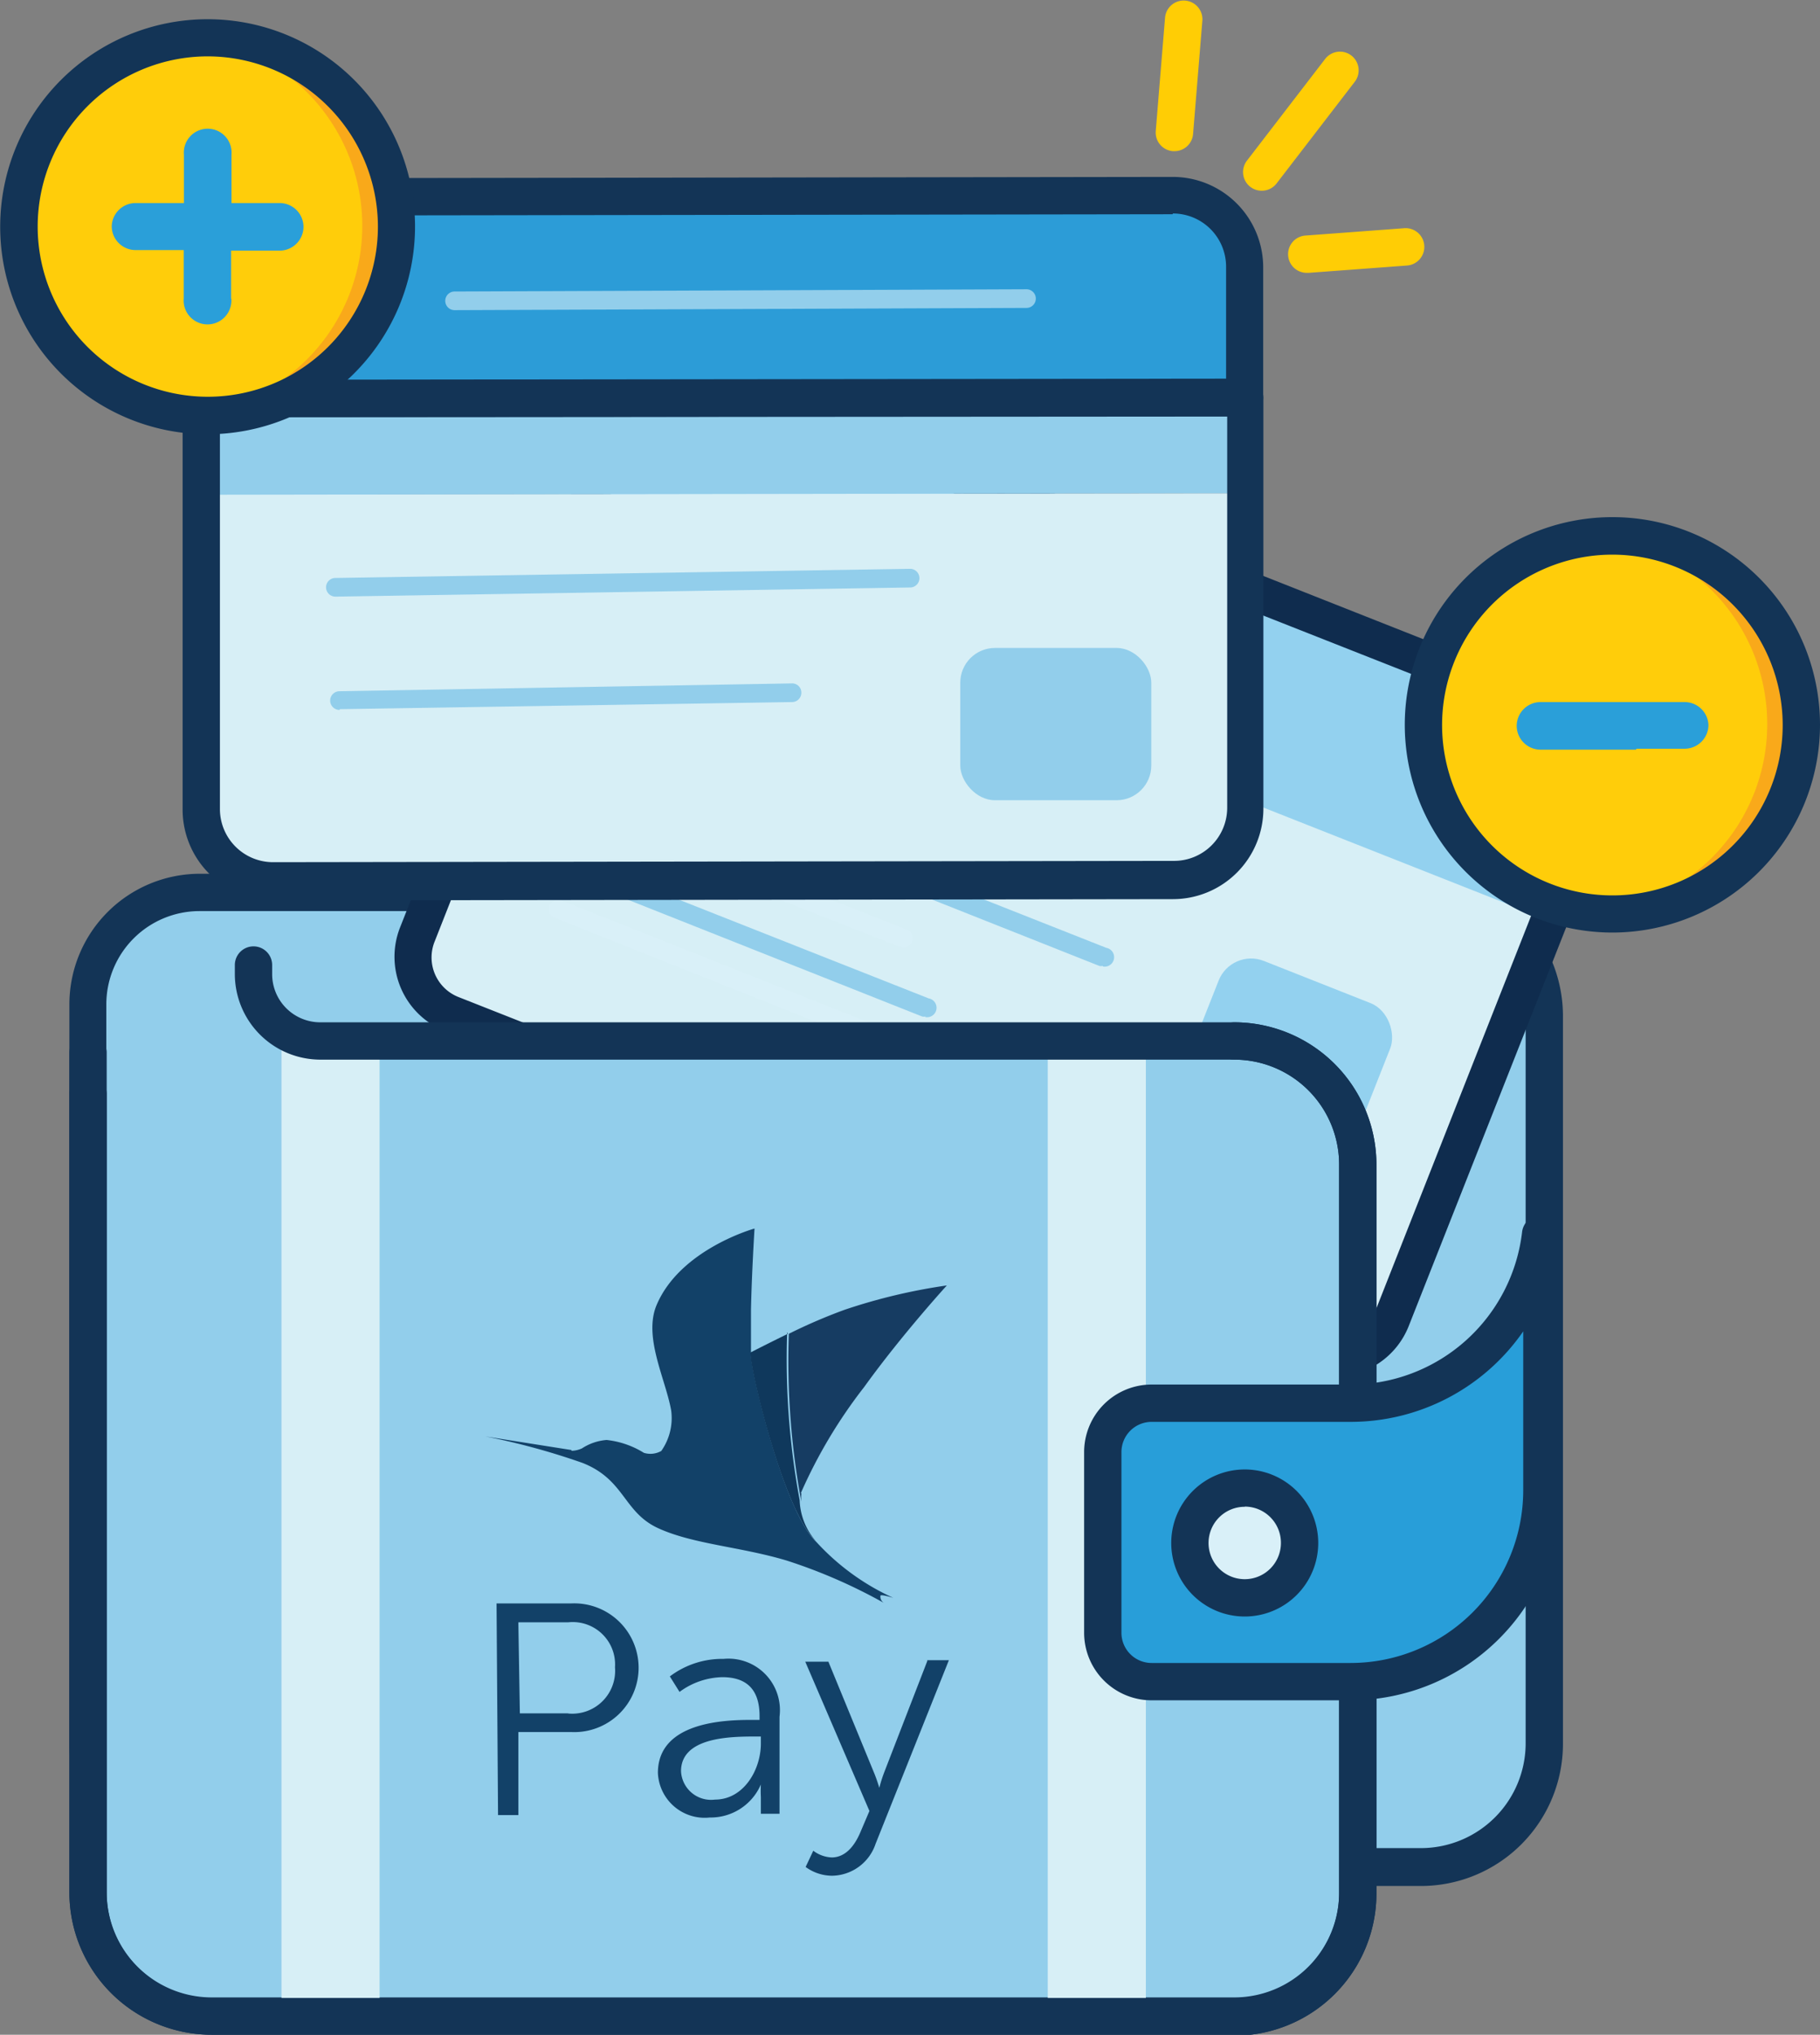 <svg xmlns="http://www.w3.org/2000/svg" id="Layer_1" data-name="Layer 1" viewBox="0 0 97.57 109.03"><rect x="0" y="0" width="97.57" height="109.03" fill="#808080" stroke="none"/><path fill="#92ceeb" d="M82.79 54.45V93.4a6.62 6.62 0 0 1-6.62 6.63H11.35a6.63 6.63 0 0 1-6.63-6.62V53.82a6 6 0 0 1 6-6h65.45a6.62 6.62 0 0 1 6.62 6.63Z"/><path fill="#133456" d="M11.35 101.03a7.63 7.63 0 0 1-7.63-7.62V53.82a7 7 0 0 1 7-7h65.45a7.63 7.63 0 0 1 7.62 7.62v39a7.62 7.62 0 0 1-7.62 7.62Zm64.82-52.21H10.7a5 5 0 0 0-5 5v39.59a5.63 5.63 0 0 0 5.63 5.62h64.85a5.62 5.62 0 0 0 5.61-5.63v-39a5.63 5.63 0 0 0-5.62-5.58Z"/><rect width="56.14" height="36.8" x="38.18" y="33.29" fill="#d7eff6" rx="3.25" ry="3.25" transform="rotate(21.57 74.275 16.942)"/><path fill="#93d1ef" d="M83.74 38.27 37.88 20.14a3.55 3.55 0 0 0-4.52 2.15l-2.57 6.39 52.25 20.64 2.53-6.39a3.55 3.55 0 0 0-1.83-4.66Z"/><path fill="#92ceeb" d="M59.12 51.76a.5.5 0 0 1-.18 0L31.43 40.85a.5.5 0 0 1 .36-.93l27.52 10.87a.508.508 0 0 1-.18 1ZM49.62 54.47a.5.5 0 0 1-.18 0l-20.65-8.19a.5.5 0 0 1 .37-.93l20.63 8.15a.508.508 0 0 1-.18 1Z"/><path fill="#d9f0f8" d="M56.11 33.62a.51.51 0 0 1-.18 0l-17.23-6.8a.5.5 0 1 1 .37-.93l17.23 6.8a.508.508 0 0 1-.18 1ZM56.39 59.72a.51.51 0 0 1-.18 0L29.74 49.18a.5.5 0 0 1 .37-.93l26.47 10.51a.508.508 0 0 1-.18 1ZM48.32 50.7a.51.51 0 0 1-.18 0l-16.4-6.46a.5.5 0 1 1 .37-.93l16.4 6.46a.508.508 0 0 1-.18 1Z"/><rect width="9.89" height="7.33" x="76.54" y="57.75" fill="#93d1ef" rx="1.87" ry="1.87" transform="rotate(21.57 89.51 26.66)"/><path fill="#0f2c4e" d="M71.53 73.77a4.24 4.24 0 0 1-1.57-.3l-46.1-18.22a4.28 4.28 0 0 1-2.41-5.56l11.11-28.12a4.28 4.28 0 0 1 5.56-2.41l46.1 18.22a4.28 4.28 0 0 1 2.41 5.56L75.52 71.06a4.29 4.29 0 0 1-3.99 2.71Zm-.83-2.15a2.29 2.29 0 0 0 3-1.29l11.09-28.12a2.28 2.28 0 0 0-1.28-3L37.39 21.02a2.28 2.28 0 0 0-3 1.28L23.31 50.43a2.28 2.28 0 0 0 1.28 3Z"/><path fill="#d7eff6" d="m14.67 47.23 48.24-.07a3.85 3.85 0 0 0 3.88-3.86V26.43l-55.23.06V45.6a3.84 3.84 0 0 0 3.11 1.63Z"/><path fill="#92ceeb" d="M66.73 26.43v-5.14l-55.94.07v22a3.83 3.83 0 0 0 .73 2.26V26.51Z"/><path fill="#133456" d="M14.67 48.23a4.85 4.85 0 0 1-4.88-4.85v-22a1 1 0 0 1 1-1l55.94-.06a1 1 0 0 1 1 1v22a4.85 4.85 0 0 1-4.84 4.86l-48.24.07Zm-2.88-25.88v21a2.85 2.85 0 0 0 2.85 2.85l48.24-.07a2.85 2.85 0 0 0 2.91-2.83v-21Z"/><rect width="10.24" height="8.16" x="63.76" y="40" fill="#92ceeb" rx="1.86" ry="1.86" transform="translate(-12.28 -5.28)"/><path fill="#2c9cd7" d="M66.71 14.33a3.85 3.85 0 0 0-3.86-3.84l-48.24.07a3.85 3.85 0 0 0-3.82 3.85v6.94l55.94-.06Z"/><path fill="#133456" d="M10.79 22.36a1 1 0 0 1-1-1v-6.95a4.86 4.86 0 0 1 4.84-4.86l48.24-.07a4.85 4.85 0 0 1 4.85 4.84v7a1 1 0 0 1-1 1l-55.93.04Zm52.07-10.88-48.24.07a2.85 2.85 0 0 0-2.83 2.86v5.94l53.94-.06v-6a2.85 2.85 0 0 0-2.85-2.85Z"/><path fill="#92ceeb" d="M18.2 38.04a.5.5 0 0 1 0-1l24.25-.42a.49.49 0 0 1 .51.49.5.5 0 0 1-.49.51L18.22 38ZM17.98 31.97a.5.5 0 0 1 0-1l30.81-.49a.5.5 0 0 1 0 1L18 31.97ZM24.37 16.62a.5.5 0 0 1 0-1l30.66-.12a.5.5 0 0 1 0 1l-30.65.12Z"/><circle cx="11.12" cy="12.14" r="10.13" fill="#ffcd0a"/><path fill="#f9a91a" d="M11.13 2.02h-.93a10.12 10.12 0 0 1 0 20.16h.93a10.13 10.13 0 1 0 0-20.25Z"/><path fill="#133456" d="M11.13 23.27a11.12 11.12 0 1 1 11.12-11.12 11.14 11.14 0 0 1-11.12 11.12Zm0-20.25a9.12 9.12 0 1 0 9.13 9.12 9.14 9.14 0 0 0-9.13-9.12Z"/><path fill="#2a9fd9" d="M12.39 16.01v-2.58h2.6a1.28 1.28 0 0 0 1.28-1.27A1.28 1.28 0 0 0 15 10.88h-2.59V8.29a1.28 1.28 0 1 0-2.55 0v2.59H7.27a1.28 1.28 0 0 0-1.28 1.24 1.28 1.28 0 0 0 1.27 1.28h2.59v2.59a1.28 1.28 0 1 0 2.55 0Z"/><circle cx="86.45" cy="38.84" r="10.13" fill="#ffcd0a"/><path fill="#f9a91a" d="M86.45 28.72h-.93a10.12 10.12 0 0 1 0 20.16h.93a10.13 10.13 0 1 0 0-20.25Z"/><path fill="#133456" d="M86.45 49.97a11.13 11.13 0 1 1 11.12-11.12 11.14 11.14 0 0 1-11.12 11.12Zm0-20.25a9.13 9.13 0 1 0 9.12 9.13 9.14 9.14 0 0 0-9.12-9.13Z"/><path fill="#2a9fd9" d="M87.72 40.12h2.59a1.28 1.28 0 0 0 1.28-1.27 1.28 1.28 0 0 0-1.27-1.23h-7.73a1.28 1.28 0 0 0-1.28 1.27 1.28 1.28 0 0 0 1.27 1.28h5.14Z"/><path fill="#ffcd05" d="M62.96 8.1h-.08a1 1 0 0 1-.92-1.08l.5-6.1a1.004 1.004 0 0 1 2 .17l-.5 6.1a1 1 0 0 1-1 .91ZM70.09 14.62a1 1 0 0 1-.07-2l5.24-.39a1.003 1.003 0 1 1 .15 2l-5.25.39ZM67.63 10.22a1 1 0 0 1-.79-1.6l4.2-5.46a1.002 1.002 0 0 1 1.59 1.22l-4.2 5.46a1 1 0 0 1-.8.38Z"/><path fill="#92ceeb" d="M66.17 55.82a6.62 6.62 0 0 1 6.62 6.63v38.95a6.62 6.62 0 0 1-6.62 6.63H11.35a6.63 6.63 0 0 1-6.63-6.62v-45"/><path fill="#133456" d="M11.35 109.03a7.63 7.63 0 0 1-7.63-7.62v-45a1 1 0 1 1 2 0v45a5.63 5.63 0 0 0 5.63 5.62h54.83a5.62 5.62 0 0 0 5.61-5.63v-39a5.62 5.62 0 0 0-5.62-5.62 1 1 0 0 1 0-2 7.63 7.63 0 0 1 7.62 7.67v39a7.62 7.62 0 0 1-7.62 7.63Z"/><path fill="#d7eff6" d="M15.09 55.5h5.26v52.73h-5.26zM56.17 55.49h5.26v52.73h-5.26z"/><path fill="#133456" d="M11.35 109.03a7.63 7.63 0 0 1-7.63-7.62V58.62a1 1 0 1 1 2 0v42.82a5.63 5.63 0 0 0 5.63 5.62h54.83a5.62 5.62 0 0 0 5.61-5.66v-39a5.62 5.62 0 0 0-5.62-5.62h-49a4.59 4.59 0 0 1-4.58-4.58v-.49a1 1 0 0 1 2 0v.49a2.58 2.58 0 0 0 2.58 2.58h49a7.63 7.63 0 0 1 7.62 7.67v39a7.62 7.62 0 0 1-7.62 7.63Z"/><path fill="#124168" fill-rule="evenodd" d="M30.64 77.74a1.4 1.4 0 0 0 .56-.13 2.81 2.81 0 0 1 1.32-.45 4.75 4.75 0 0 1 2 .69 1.19 1.19 0 0 0 .93-.1 3.06 3.06 0 0 0 .53-2.18c-.3-1.68-1.5-3.93-.78-5.64 1.27-3 5.25-4.1 5.25-4.1s-.15 2.39-.19 4.37v2.31c-.1.59 1.74 8.49 3.5 10.11a12.69 12.69 0 0 0 4.13 3s-.64-.2-.69-.12a.4.4 0 0 0 .2.4 28.51 28.51 0 0 0-5.23-2.28c-2.47-.74-5-.87-6.88-1.73s-1.78-2.6-4.06-3.5a37.53 37.53 0 0 0-5.21-1.42l4.62.73"/><path fill="#163c62" fill-rule="evenodd" d="M42.94 79.99a26.73 26.73 0 0 1 3.39-5.67c2-2.78 4.43-5.44 4.43-5.44a30.68 30.68 0 0 0-5.47 1.3 29 29 0 0 0-3 1.29 41.28 41.28 0 0 0 .67 9 2.34 2.34 0 0 1 0-.43"/><path fill="#0f385c" fill-rule="evenodd" d="M42.24 71.47c-1.15.56-2 1-2 1-.11.59 1.74 8.49 3.5 10.11a3.48 3.48 0 0 1-.87-2.19 41.28 41.28 0 0 1-.67-9"/><path fill="#124168" fill-rule="evenodd" d="M30.44 91.81h-2.57l-.08-4.79v-.09h2.68a2.27 2.27 0 0 1 2.5 2.41 2.3 2.3 0 0 1-2.48 2.48Zm.1-5.89h-3.92l.08 11.34h1.09v-4.45h2.81a3.45 3.45 0 1 0 0-6.89ZM40.79 93.43c0 1.4-.92 3-2.46 3a1.61 1.61 0 0 1-1.82-1.52c0-1.79 2.54-1.85 3.81-1.86h.47v.35Zm-2-4.54a4.66 4.66 0 0 0-2.88.94l.52.83a4 4 0 0 1 2.29-.79c1.16 0 2 .52 2 2.08v.21h-.45c-1.4 0-5 .1-5 2.84a2.51 2.51 0 0 0 2.78 2.39 2.93 2.93 0 0 0 2.74-1.77 6.4 6.4 0 0 0 0 .68v.89h1v-5.2a2.76 2.76 0 0 0-3-3.1ZM49.71 89.01l-2.3 5.94a7.59 7.59 0 0 0-.27.85s-.13-.45-.3-.85l-2.43-5.91h-1.24l3.44 8-.49 1.15c-.32.75-.81 1.33-1.52 1.34a1.75 1.75 0 0 1-1-.36l-.41.87a2.41 2.41 0 0 0 1.42.47 2.5 2.5 0 0 0 2.33-1.71l3.93-9.84h-1.16"/><path fill="#289ed9" d="M72.41 75.19H61.74a2.62 2.62 0 0 0-2.62 2.62v9.68a2.62 2.62 0 0 0 2.62 2.62h10.67a10.26 10.26 0 0 0 10.26-10.26V66.13h-.08a10.25 10.25 0 0 1-10.18 9.06Z"/><path fill="#133456" d="M72.41 91.11H61.74a3.62 3.62 0 0 1-3.62-3.62v-9.68a3.62 3.62 0 0 1 3.62-3.62h10.67a9.25 9.25 0 0 0 9.19-8.18 1 1 0 0 1 1-.88 1.07 1.07 0 0 1 1.07 1v13.72a11.27 11.27 0 0 1-11.26 11.26ZM61.74 76.19a1.62 1.62 0 0 0-1.62 1.62v9.68a1.62 1.62 0 0 0 1.62 1.62h10.67a9.26 9.26 0 0 0 9.25-9.25v-8.52a11.25 11.25 0 0 1-9.25 4.85Z"/><circle cx="66.73" cy="82.67" r="2.94" fill="#d9f0f8"/><path fill="#133456" d="M66.73 86.62a3.94 3.94 0 1 1 3.94-3.94 3.94 3.94 0 0 1-3.94 3.94Zm0-5.88a1.94 1.94 0 1 0 1.94 1.94 1.94 1.94 0 0 0-1.94-1.95Z"/></svg>